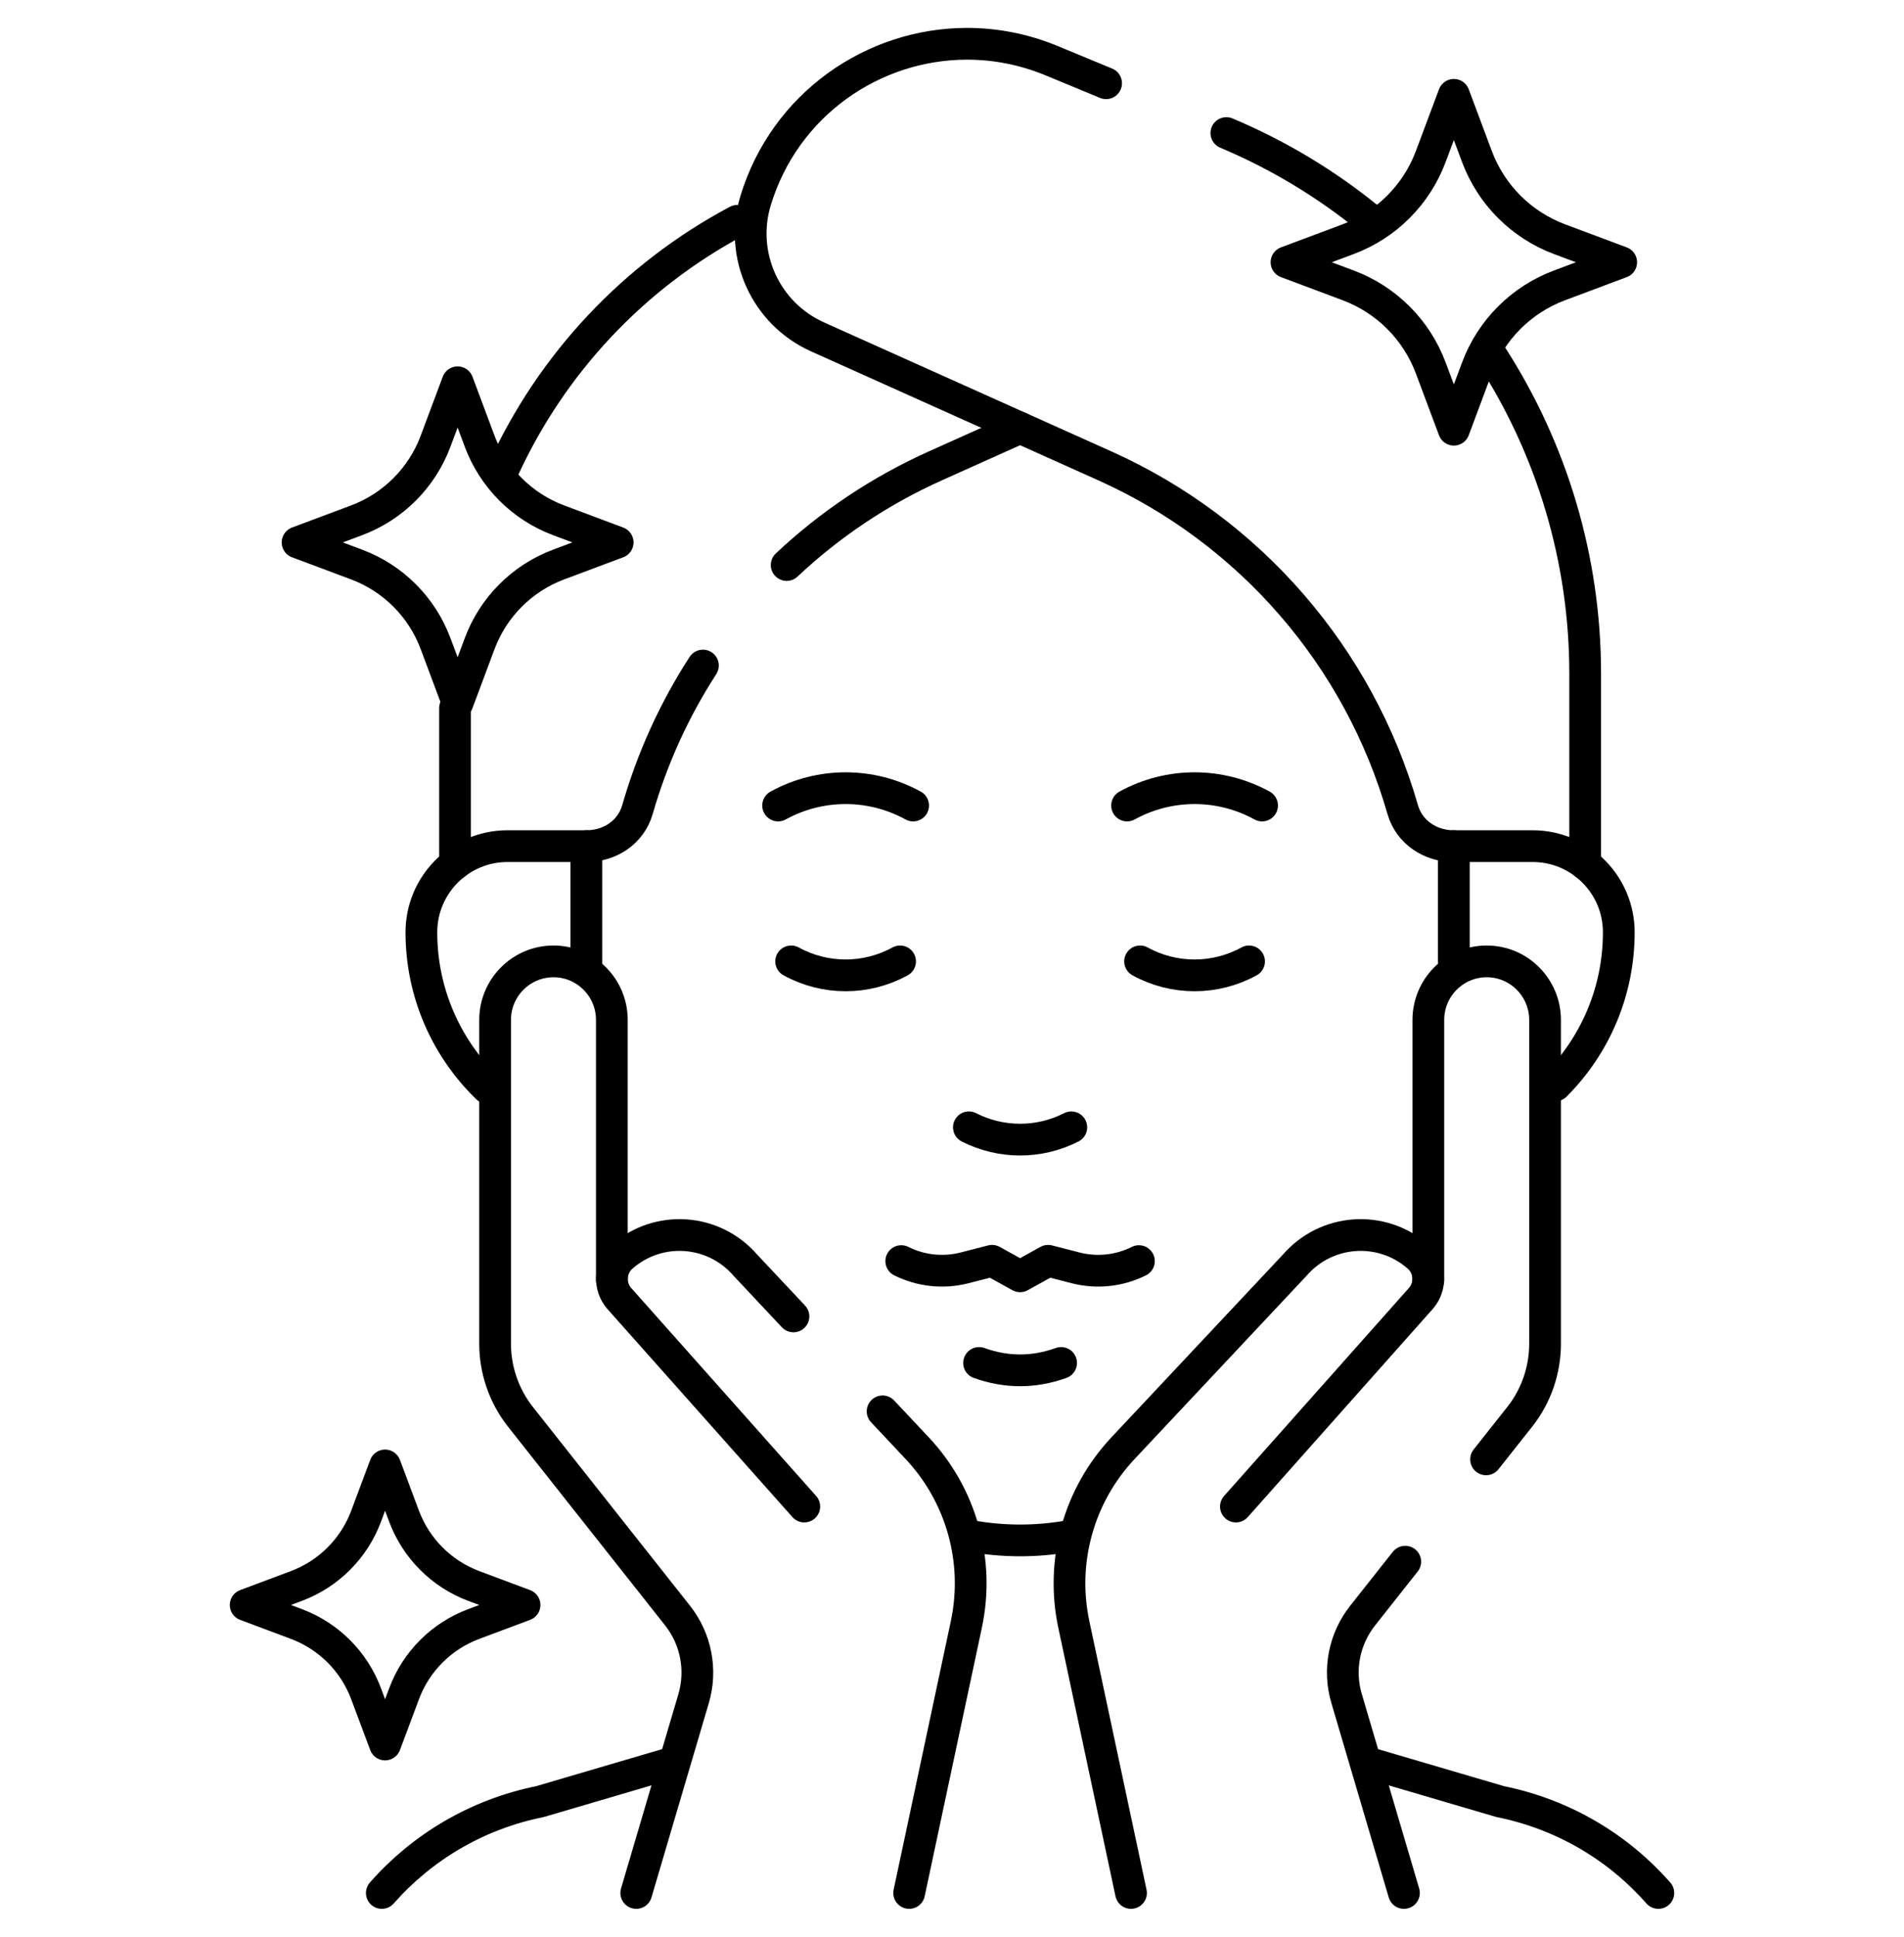 <svg width="60" height="61" viewBox="0 0 60 61" fill="none" xmlns="http://www.w3.org/2000/svg">
<g clip-path="url(#clip0_2004_446)">
<path d="M47.016 11.225C48.894 14.144 49.953 17.595 49.953 21.218V27.213" stroke="black" stroke-miterlimit="10" stroke-linecap="round" stroke-linejoin="round"/>
<path d="M38.646 4.191C40.29 4.883 41.796 5.795 43.134 6.884" stroke="black" stroke-miterlimit="10" stroke-linecap="round" stroke-linejoin="round"/>
<path d="M32.145 13.475L25.765 10.612C24.125 9.877 23.288 8.037 23.811 6.318C24.732 3.289 27.511 1.379 30.476 1.379C31.36 1.379 32.262 1.549 33.135 1.91L34.856 2.622" stroke="black" stroke-miterlimit="10" stroke-linecap="round" stroke-linejoin="round"/>
<path d="M14.339 22.304V27.213" stroke="black" stroke-miterlimit="10" stroke-linecap="round" stroke-linejoin="round"/>
<path d="M23.234 6.955C19.952 8.701 17.39 11.462 15.876 14.751" stroke="black" stroke-miterlimit="10" stroke-linecap="round" stroke-linejoin="round"/>
<path d="M15.367 34.273C14.08 33.033 13.279 31.292 13.279 29.363C13.279 27.865 14.494 26.65 15.992 26.65H18.477" stroke="black" stroke-miterlimit="10" stroke-linecap="round" stroke-linejoin="round"/>
<path d="M45.815 26.65H48.299C49.797 26.65 51.012 27.865 51.012 29.363C51.012 31.246 50.249 32.951 49.015 34.185" stroke="black" stroke-miterlimit="10" stroke-linecap="round" stroke-linejoin="round"/>
<path d="M30.535 48.369C31.067 48.467 31.606 48.517 32.146 48.517C32.667 48.517 33.188 48.471 33.703 48.378" stroke="black" stroke-miterlimit="10" stroke-linecap="round" stroke-linejoin="round"/>
<path d="M18.477 30.462V26.65C18.849 26.65 19.201 26.541 19.485 26.342C19.769 26.143 19.986 25.855 20.089 25.496C20.556 23.874 21.253 22.349 22.151 20.962" stroke="black" stroke-miterlimit="10" stroke-linecap="round" stroke-linejoin="round"/>
<path d="M24.79 17.796C26.151 16.516 27.73 15.457 29.473 14.674L32.146 13.475L34.819 14.674C37.103 15.699 39.104 17.202 40.705 19.049C42.308 20.897 43.511 23.089 44.202 25.496C44.305 25.855 44.522 26.143 44.807 26.342C45.09 26.541 45.442 26.651 45.814 26.651V30.28" stroke="black" stroke-miterlimit="10" stroke-linecap="round" stroke-linejoin="round"/>
<path d="M24.52 25.371C25.845 24.643 27.45 24.643 28.775 25.371" stroke="black" stroke-miterlimit="10" stroke-linecap="round" stroke-linejoin="round"/>
<path d="M35.517 25.371C36.841 24.643 38.446 24.643 39.771 25.371" stroke="black" stroke-miterlimit="10" stroke-linecap="round" stroke-linejoin="round"/>
<path d="M28.364 30.28C27.295 30.867 26 30.867 24.931 30.28" stroke="black" stroke-miterlimit="10" stroke-linecap="round" stroke-linejoin="round"/>
<path d="M39.361 30.28C38.291 30.867 36.996 30.867 35.927 30.28" stroke="black" stroke-miterlimit="10" stroke-linecap="round" stroke-linejoin="round"/>
<path d="M30.532 35.506C31.546 36.023 32.746 36.023 33.76 35.506" stroke="black" stroke-miterlimit="10" stroke-linecap="round" stroke-linejoin="round"/>
<path d="M30.853 42.928C31.715 43.237 32.576 43.237 33.438 42.928" stroke="black" stroke-miterlimit="10" stroke-linecap="round" stroke-linejoin="round"/>
<path d="M28.401 39.72C29.018 40.029 29.727 40.104 30.395 39.933L31.262 39.71L32.145 40.199L33.029 39.71L33.896 39.933C34.564 40.104 35.273 40.029 35.89 39.72" stroke="black" stroke-miterlimit="10" stroke-linecap="round" stroke-linejoin="round"/>
<path d="M19.281 40.318V32.124C19.281 31.106 18.458 30.28 17.442 30.28C16.426 30.28 15.602 31.106 15.602 32.124V42.32C15.602 43.146 15.877 43.949 16.382 44.601L21.352 50.885C21.935 51.623 22.123 52.598 21.857 53.5L20.05 59.621" stroke="black" stroke-miterlimit="10" stroke-linecap="round" stroke-linejoin="round"/>
<path d="M25.004 41.462L23.492 39.852C22.492 38.694 20.748 38.574 19.599 39.583C19.584 39.596 19.569 39.61 19.555 39.624C19.214 39.965 19.191 40.52 19.51 40.891L25.345 47.45" stroke="black" stroke-miterlimit="10" stroke-linecap="round" stroke-linejoin="round"/>
<path d="M27.813 44.452L28.903 45.612C30.298 47.097 30.877 49.171 30.452 51.165L28.65 59.621" stroke="black" stroke-miterlimit="10" stroke-linecap="round" stroke-linejoin="round"/>
<path d="M12.032 59.621C13.298 58.184 15.024 57.145 17.014 56.744L21.169 55.523" stroke="black" stroke-miterlimit="10" stroke-linecap="round" stroke-linejoin="round"/>
<path d="M44.242 59.621L42.435 53.499C42.167 52.598 42.356 51.623 42.94 50.885L44.283 49.187" stroke="black" stroke-miterlimit="10" stroke-linecap="round" stroke-linejoin="round"/>
<path d="M45.011 40.317V32.124C45.011 31.106 45.834 30.28 46.85 30.28C47.358 30.28 47.817 30.486 48.15 30.82C48.483 31.154 48.689 31.616 48.689 32.124V42.32C48.689 43.146 48.415 43.95 47.91 44.6L46.83 45.964" stroke="black" stroke-miterlimit="10" stroke-linecap="round" stroke-linejoin="round"/>
<path d="M35.641 59.621L33.839 51.164C33.415 49.172 33.993 47.098 35.388 45.613L40.798 39.851C41.8 38.694 43.543 38.574 44.692 39.583C44.707 39.597 44.722 39.61 44.737 39.625C45.077 39.966 45.101 40.519 44.78 40.89L38.947 47.45" stroke="black" stroke-miterlimit="10" stroke-linecap="round" stroke-linejoin="round"/>
<path d="M52.259 59.621C50.993 58.184 49.268 57.145 47.277 56.744L43.122 55.523" stroke="black" stroke-miterlimit="10" stroke-linecap="round" stroke-linejoin="round"/>
<path d="M14.421 12.04L13.725 13.899C13.294 15.05 12.386 15.958 11.236 16.388L9.377 17.084L11.236 17.78C12.386 18.21 13.294 19.118 13.725 20.269L14.421 22.128L15.116 20.269C15.547 19.118 16.454 18.21 17.605 17.78L19.464 17.084L17.605 16.388C16.454 15.958 15.547 15.05 15.116 13.899L14.421 12.04Z" stroke="black" stroke-miterlimit="10" stroke-linecap="round" stroke-linejoin="round"/>
<path d="M45.815 2.987L45.087 4.93C44.637 6.133 43.688 7.083 42.485 7.533L40.541 8.26L42.485 8.988C43.688 9.438 44.637 10.387 45.087 11.59L45.815 13.534L46.542 11.59C46.992 10.387 47.941 9.438 49.144 8.988L51.088 8.26L49.144 7.533C47.941 7.083 46.992 6.133 46.542 4.93L45.815 2.987Z" stroke="black" stroke-miterlimit="10" stroke-linecap="round" stroke-linejoin="round"/>
<path d="M12.135 46.156L11.537 47.755C11.157 48.771 10.355 49.572 9.339 49.953L7.741 50.551L9.339 51.149C10.355 51.529 11.157 52.331 11.537 53.347L12.135 54.945L12.735 53.342C13.114 52.329 13.914 51.53 14.926 51.151L16.53 50.551L14.931 49.953C13.915 49.572 13.114 48.771 12.733 47.755L12.135 46.156Z" stroke="black" stroke-miterlimit="10" stroke-linecap="round" stroke-linejoin="round"/>
</g>
<defs>
<clipPath id="clip0_2004_446">
<rect width="60" height="60" fill="white" transform="translate(0 0.5)"/>
</clipPath>
</defs>
</svg>
